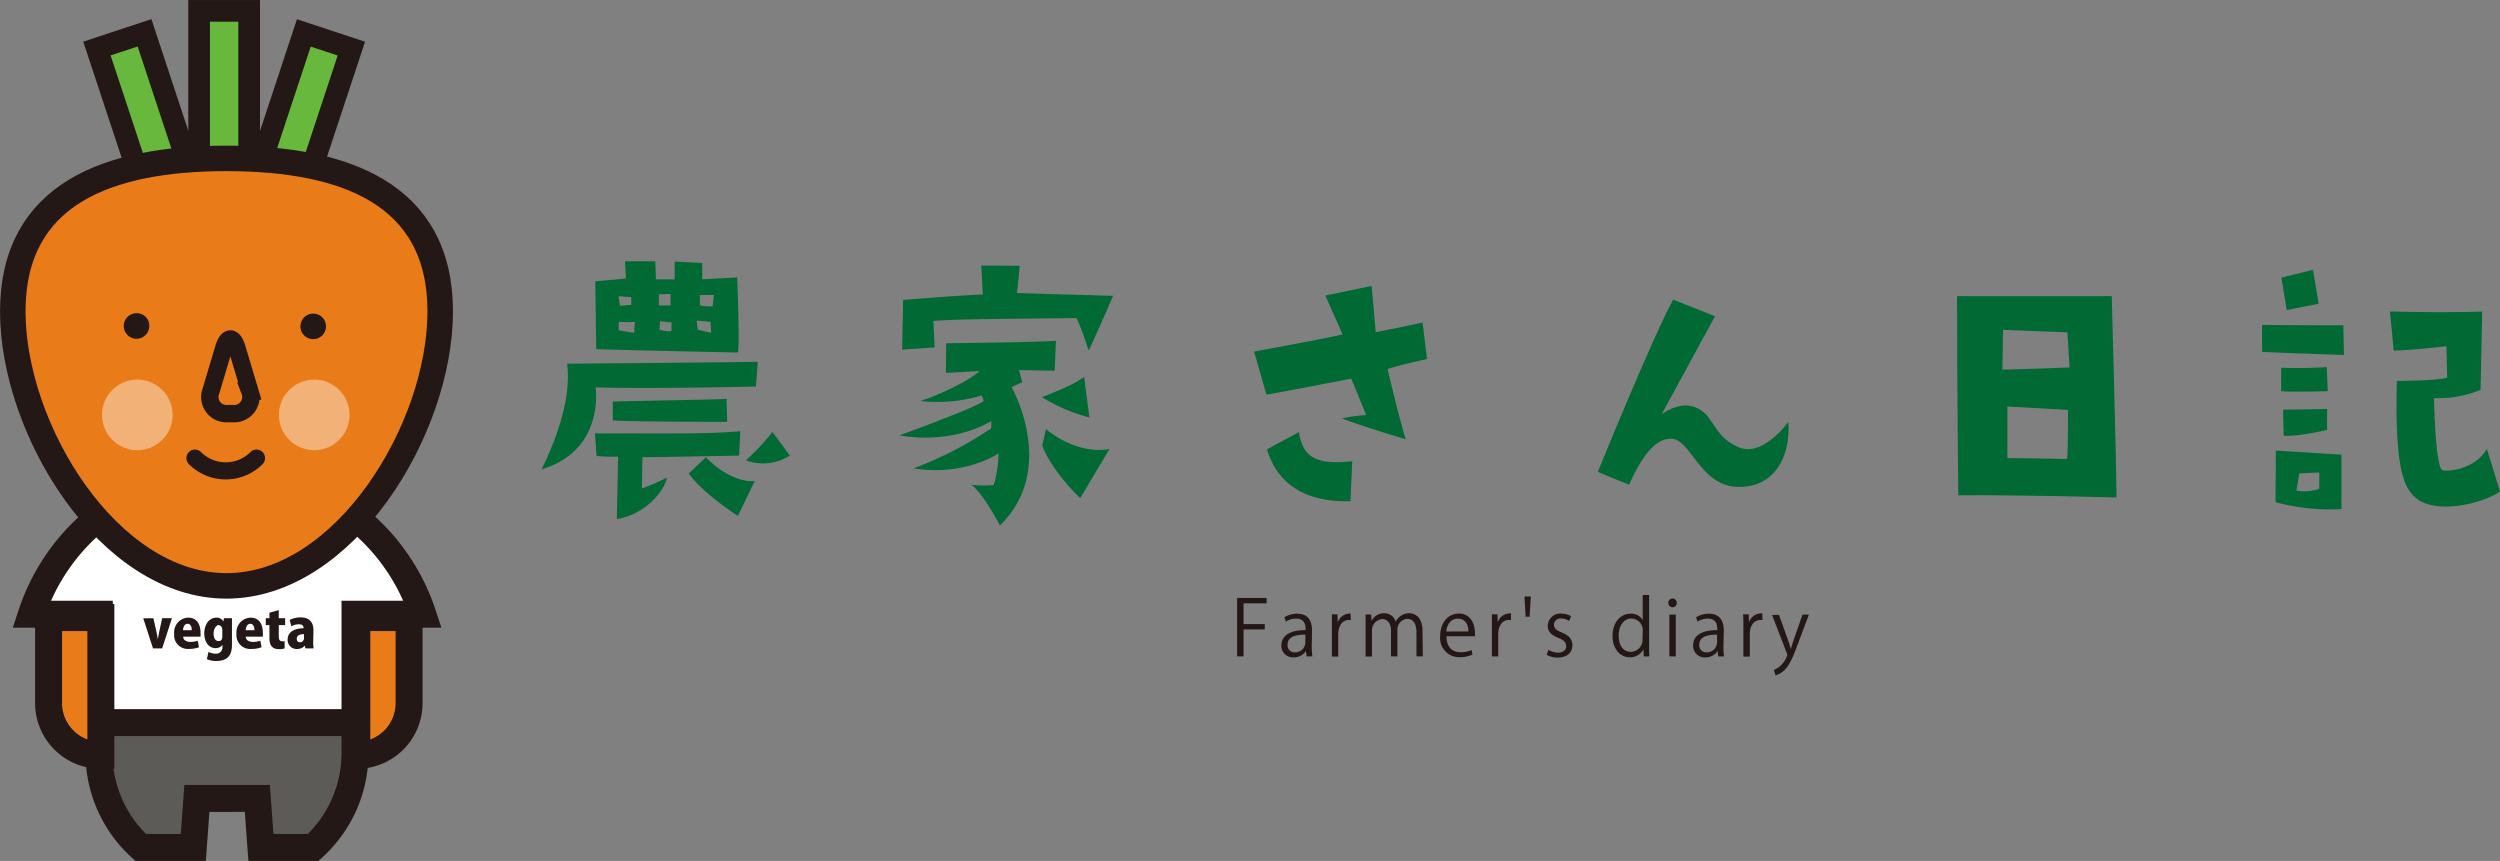 <svg xmlns="http://www.w3.org/2000/svg" viewBox="0 0 391.12 134.69"><rect x="0" y="0" width="391.12" height="134.69" fill="#808080" stroke="none"/><defs><style>.cls-1{fill:#006934;}.cls-2{fill:#231815;}.cls-3{fill:#fff;}.cls-10,.cls-3,.cls-4,.cls-5,.cls-6,.cls-7,.cls-8,.cls-9{stroke:#231815;}.cls-3,.cls-4,.cls-5,.cls-6{stroke-width:4.22px;}.cls-4{fill:#d38c44;}.cls-5{fill:#5d5b58;}.cls-6,.cls-8{fill:#e97c19;}.cls-7{fill:#67b83d;stroke-width:3.39px;}.cls-10,.cls-7,.cls-8,.cls-9{stroke-miterlimit:10;}.cls-8{stroke-width:3.99px;}.cls-10,.cls-9{fill:none;stroke-linecap:round;}.cls-9{stroke-width:2.68px;}.cls-10{stroke-width:2.72px;}.cls-11{fill:#f2b277;}</style></defs><title>head_agriblog</title><g id="レイヤー_2" data-name="レイヤー 2"><g id="レイヤー_1-2" data-name="レイヤー 1"><path class="cls-1" d="M118.27,60.47s-15.6.39-25.09.14c0,0,1.51,9.83-8.46,12.82,3.08-6.26,4.59-12,4-16.53,0,0,24.65-.2,29.83-.3Zm-2.45,7-.19,3.81s-13.11.25-15.12.25l-.09,4.89a28.65,28.65,0,0,0,3.91-1.71c-.25,1.81-3.13,5.72-7.83,6.5l.2-9.78a21.71,21.71,0,0,1-3.37-.1l-.25-3.52C102.18,67.75,110,68,115.82,67.46ZM93.13,44s3.32-.25,4.79-.44l-.14-2.69,4.74,0,.1,2.83h2.93l0-2.78,4.31.24v2.54l5.47-.29s.44,11,.1,11.74c0,0-21.22-.44-22.15-.54Zm20.64,22s-16,0-17.9-.24V62.81c16.92-.34,17.16-.34,17.8-.44Zm-17-14.33,2.44.4.1-1.72a17.72,17.72,0,0,1-2.49,0Zm0-5.33L97,47.85l1.76-.15V46.48Zm6.31-.29,0,1.76a12.54,12.54,0,0,1,1.81,0L104.92,46Zm2,4.4-1.81-.19-.1,1.32a5.54,5.54,0,0,0,1.86.24Zm13,24.8-2.64,5.47c-3-2-6.07-4.4-7.68-6.65l2.69-2.54C113,74.26,116.26,75.53,118.12,75.24ZM109,50.15l.15,1.42c.34.09,2.1.49,2.1.49l-.09-1.72Zm.49-4v1.61a6.25,6.25,0,0,0,2,.15l.19-1.76Zm11.35,21.42,2.74,3.71a7.87,7.87,0,0,1-6.9.74A34,34,0,0,0,120.86,67.56Z"/><path class="cls-1" d="M155.47,75.87a17.62,17.62,0,0,0,.74-4.94s-5.19,3.62-13.3,2.35A57.55,57.55,0,0,0,155.08,67l0-1.13s-5.58,3.72-14.38,2.25c0,0,11.73-4.25,13.2-5.38l-.29-.87a24.53,24.53,0,0,1-9.64.87c2.2-.68,7.29-2.88,9.3-4.69l-5.29.29.05-4.64s14.67-.15,17.17-.39L165,58l-5.57-.1.49,1.91-1.67.74s7.29,12.76-1.81,21.66c0,0-2.69-5.18-4.5-6.36A17.31,17.31,0,0,0,155.47,75.87ZM141.29,46.92s10.32-.83,12.47-.83l-.24-4.55,6,.05s-.29,3.62-.44,4.25c0,0,11.3.35,15.07.44,0,0-3,6.9-3.82,8.56,0,0-1.27-3.86-1.91-5.08-16.23.19-17.06.14-22.39.44l.19,4.15-5.08.35Zm29.15,18.39A26.86,26.86,0,0,1,163,62.13s5.08-1.86,6.6-3.18Zm-7.38,4.35.58-2.54s4.5,4.06,9.93,3.13L169,77.93C167.6,76.61,164.13,72.84,163.06,69.66Z"/><path class="cls-1" d="M219.92,68.73s-7.77-2.35-10-3.28a30.74,30.74,0,0,1,3.81-.53s-1.81-4.5-2.34-5.68c0,0-11.35,2.2-13.26,2.5L196.2,55s12.28-2.25,13.84-2.69l-2.69-6.07,7.24-1.51.64,7.24s6-1.18,7.33-1.52l.69,5.72s-5.09,1.13-6.16,1.57C217.09,57.78,218.8,65.11,219.92,68.73Zm-8.36,3.42-.29,6.26c-6.12.2-11.2-2-13.06-8.11l5-2.69C203.83,71.47,205.79,72.79,211.56,72.15Z"/><path class="cls-1" d="M279.78,66c.39,5.58-2.25,10.37-8,10.17s-7.23-7.28-10.17-7.53c-2.64-.19-4.79,2.84-6.75,7.19l-4.89-2s8.66-21.28,11.79-26.95l6.55,2.59s-7.68,14.14-8.36,15.36c0,0,2.59-2.06,5.13-1.17,3.23,1.17,2.69,4.49,6.9,6.3C274.88,71.27,278.11,68.24,279.78,66Z"/><path class="cls-1" d="M331.12,77.83s-15.55-.44-24.75-.34c0,0-.19-16.58-.19-31.16l24.2,0S331.12,73.23,331.12,77.83Zm-7.34-20.35L323.44,52l-10.07-.39-.1,6.21C315.22,57.83,323.78,57.48,323.78,57.48Zm-.24,6.65-9.49-.53v8.07c3.42,0,9.34.14,9.34.14C323.54,71.13,323.54,64.13,323.54,64.13Z"/><path class="cls-1" d="M366.61,50.88l.1,4.65s-10.95-.35-12.81-.49V50.83S364.27,50.93,366.61,50.88ZM356.05,70.49l10.27.64v8.51A32.31,32.31,0,0,1,356,78.56Zm8.12-9.29s-5.48.15-7.29,0V57.53a71.33,71.33,0,0,0,7.14-.1Zm-1.42-13.69-5,1s-.58-3.57-.83-5.08l4.94-1.22Zm-5.57,16.58,6.89-.1v3.27s-5.09,1.18-6.8.88Zm2.1,12.66a6.84,6.84,0,0,0,3.57-.29V73.92l-3.13.14ZM380.8,62.28s.14,9.68,1.17,11.2c.73.48,5.43-.1,7.09-3.28l2.06,6.7c-2.4,1.66-8.86,3.47-12.52,1.47-2.16-1.47-4-3.48-3.62-18.78,0,0,6,0,7.87-.49l-.1-4.94s-5.67.68-8.26.68l-.59-6.11s8.9.24,14.43,0L388.08,61A17.38,17.38,0,0,1,380.8,62.28Z"/><path class="cls-2" d="M193.55,102.69V93.55h4.61v.84h-3.61v3.25h3.32v.83h-3.32v4.22Z"/><path class="cls-2" d="M205.22,101.13a9.59,9.59,0,0,0,.1,1.56h-.91l-.1-.84h0a2.29,2.29,0,0,1-1.93,1,1.81,1.81,0,0,1-1.91-1.86c0-1.57,1.37-2.42,3.79-2.41,0-.55,0-1.8-1.49-1.8a2.83,2.83,0,0,0-1.59.47l-.24-.68a3.71,3.71,0,0,1,2-.56c1.85,0,2.32,1.31,2.32,2.61Zm-1-1.84c-1.23,0-2.78.18-2.78,1.56a1.09,1.09,0,0,0,1.13,1.21,1.59,1.59,0,0,0,1.65-1.53Z"/><path class="cls-2" d="M211.33,97,211,97c-1.08,0-1.63,1.06-1.63,2.17v3.55h-1V98.11c0-.7,0-1.34,0-2h.87l.05,1.26h0A2,2,0,0,1,211,96a2.77,2.77,0,0,1,.3,0Z"/><path class="cls-2" d="M222.6,102.69h-1V98.91c0-1.27-.46-2.09-1.44-2.09a1.67,1.67,0,0,0-1.54,1.75v4.12h-1v-4c0-1-.45-1.84-1.37-1.84a1.78,1.78,0,0,0-1.61,1.86v4h-1V97.83c0-.67,0-1.15,0-1.69h.88l.06,1h0a2.19,2.19,0,0,1,2-1.2,1.88,1.88,0,0,1,1.79,1.31h0a2.31,2.31,0,0,1,2.1-1.31c.81,0,2.08.52,2.08,2.76Z"/><path class="cls-2" d="M230.37,102.41a4.8,4.8,0,0,1-2.06.41,3,3,0,0,1-3-3.3c0-2,1.15-3.53,2.91-3.53,2,0,2.53,1.85,2.53,3,0,.23,0,.4,0,.55h-4.45c0,1.81,1,2.5,2.22,2.5a4.05,4.05,0,0,0,1.71-.34Zm-.64-3.62c0-.89-.36-2-1.64-2s-1.73,1.14-1.83,2Z"/><path class="cls-2" d="M236.39,97,236,97C235,97,234.4,98,234.4,99.14v3.55h-1V98.11c0-.7,0-1.34,0-2h.87l.05,1.26h0a2,2,0,0,1,1.78-1.4c.11,0,.19,0,.3,0Z"/><path class="cls-2" d="M238.5,93.32h1l-.2,3.17h-.62Z"/><path class="cls-2" d="M245.5,97.15a2.32,2.32,0,0,0-1.27-.39,1,1,0,0,0-1.11,1c0,.57.38.83,1.21,1.19,1.06.43,1.67,1,1.67,2,0,1.16-.89,1.93-2.31,1.93a3.5,3.5,0,0,1-1.72-.44l.28-.77a3.15,3.15,0,0,0,1.47.44c.88,0,1.31-.47,1.31-1s-.35-1-1.21-1.3c-1.1-.44-1.67-1-1.67-1.85A1.94,1.94,0,0,1,244.29,96a3,3,0,0,1,1.5.4Z"/><path class="cls-2" d="M258,101.07c0,.53,0,1.17.05,1.62h-.89l-.05-1.12h0a2.31,2.31,0,0,1-2.14,1.26c-1.51,0-2.69-1.31-2.69-3.32,0-2.21,1.3-3.5,2.82-3.5A2.1,2.1,0,0,1,257,97h0V93.09h1Zm-1-2.3a1.81,1.81,0,0,0-1.76-2c-1.23,0-2,1.15-2,2.65s.65,2.56,1.93,2.56a1.88,1.88,0,0,0,1.8-2Z"/><path class="cls-2" d="M261.66,95a.65.65,0,0,1-.65-.68.66.66,0,0,1,.66-.68.64.64,0,0,1,.65.68A.63.63,0,0,1,261.66,95Zm.51,7.69h-1V96.15h1Z"/><path class="cls-2" d="M269.63,101.13a9.64,9.64,0,0,0,.09,1.56h-.91l-.09-.84h0a2.29,2.29,0,0,1-1.93,1,1.81,1.81,0,0,1-1.91-1.86c0-1.57,1.37-2.42,3.79-2.41,0-.55,0-1.8-1.48-1.8a2.84,2.84,0,0,0-1.6.47l-.24-.68a3.71,3.71,0,0,1,2-.56c1.85,0,2.33,1.31,2.33,2.61Zm-1-1.84c-1.23,0-2.78.18-2.78,1.56a1.09,1.09,0,0,0,1.13,1.21,1.59,1.59,0,0,0,1.65-1.53Z"/><path class="cls-2" d="M275.74,97l-.36,0c-1.08,0-1.63,1.06-1.63,2.17v3.55h-1V98.11c0-.7,0-1.34-.05-2h.88l.05,1.26h0a2,2,0,0,1,1.78-1.4c.11,0,.19,0,.3,0Z"/><path class="cls-2" d="M283,96.15l-1.74,4.63c-.78,2.12-1.33,3.35-2.14,4.11a3.29,3.29,0,0,1-1.34.77l-.27-.84a3.74,3.74,0,0,0,2.11-2.35.76.76,0,0,0-.07-.27l-2.32-6h1.09l1.43,4c.17.46.31,1,.42,1.37h0c.11-.4.26-.89.42-1.39L282,96.15Z"/><path class="cls-3" d="M15.54,113.45V96.09H4.92a32.23,32.23,0,0,1,61.22,0H55.54v17.36Z"/><line class="cls-4" x1="35.53" y1="118.66" x2="35.53" y2="118.66"/><path class="cls-5" d="M55.54,113.05v4.76A19.94,19.94,0,0,1,49,132.58H40.82l-.56-7.67H30.8l-.56,7.67H22a20,20,0,0,1-6.52-14.77v-4.76Z"/><path class="cls-6" d="M64,96.62V110a8.17,8.17,0,0,1-8.18,8.17V96.62Z"/><path class="cls-6" d="M7.6,96.62V110a8.18,8.18,0,0,0,8.18,8.17V96.62Z"/><path class="cls-2" d="M26.9,96.72l-1.53,4.72H23.94l-1.53-4.71H24l.47,2.07c.09.41.16.8.23,1.22h0c.06-.43.13-.79.22-1.22l.45-2.08Z"/><path class="cls-2" d="M31.13,101.26a4.18,4.18,0,0,1-1.56.26,2.14,2.14,0,0,1-2.32-2.36,2.29,2.29,0,0,1,2.2-2.53c1.12,0,1.92.76,1.92,2.36a3.79,3.79,0,0,1,0,.62H28.66c0,.56.54.82,1.15.82a3.56,3.56,0,0,0,1.13-.19ZM30,98.59c0-.42-.14-1-.65-1s-.69.56-.72,1Z"/><path class="cls-2" d="M36.29,96.72c0,.37,0,.82,0,1.46v2.65c0,1.18-.27,2.58-2.44,2.58a3.53,3.53,0,0,1-1.49-.29l.26-1.13a2.6,2.6,0,0,0,1.18.28,1,1,0,0,0,1-1.13v-.26h0a1.3,1.3,0,0,1-1.07.52c-1.13,0-1.77-1.05-1.77-2.29,0-1.52.85-2.48,1.91-2.48a1.21,1.21,0,0,1,1.09.6h0l.07-.51Zm-1.51,1.86c0-.53-.29-.78-.6-.78s-.76.52-.76,1.29.29,1.2.75,1.2.61-.21.61-.8Z"/><path class="cls-2" d="M40.92,101.26a4.22,4.22,0,0,1-1.56.26A2.14,2.14,0,0,1,37,99.16a2.29,2.29,0,0,1,2.2-2.53c1.12,0,1.92.76,1.92,2.36a2.88,2.88,0,0,1,0,.62H38.45c0,.56.54.82,1.15.82a3.61,3.61,0,0,0,1.13-.19Zm-1.11-2.67c0-.42-.14-1-.65-1s-.69.56-.72,1Z"/><path class="cls-2" d="M42.15,95.86l1.46-.41v1.27h1v1.07h-1v1.77c0,.56.18.76.53.76a1.51,1.51,0,0,0,.39,0v1.13a3.15,3.15,0,0,1-.9.11c-1.45,0-1.48-1.24-1.48-1.77v-2h-.57V96.72h.57Z"/><path class="cls-2" d="M49,100.33a6,6,0,0,0,.07,1.11H47.78l-.09-.45h0a1.49,1.49,0,0,1-1.22.54A1.39,1.39,0,0,1,45,100.08c0-1.25,1.11-1.78,2.5-1.79,0-.36-.16-.62-.75-.62a2.29,2.29,0,0,0-1.17.32l-.26-1a3.74,3.74,0,0,1,1.72-.4c1.56,0,2,1,2,2Zm-1.44-1.12c-.61,0-1.13.18-1.13.72a.49.49,0,0,0,.5.55.62.62,0,0,0,.63-.66Z"/><rect class="cls-7" x="31.15" y="1.7" width="7.83" height="29.94"/><rect class="cls-7" x="31.58" y="16.67" width="29.94" height="7.83" transform="translate(12.4 58.33) rotate(-71.71)"/><rect class="cls-7" x="19.67" y="5.61" width="7.84" height="29.94" transform="translate(-5.27 8.44) rotate(-18.29)"/><path class="cls-8" d="M68.87,48.72c0,18.46-15,42.94-33.44,42.94S2,67.18,2,48.72,17,24.78,35.43,24.78,68.87,30.25,68.87,48.72Z"/><path class="cls-2" d="M23.36,51A2,2,0,1,1,21.41,49,1.95,1.95,0,0,1,23.36,51Z"/><path class="cls-2" d="M51,51a2,2,0,1,1-2-1.94A2,2,0,0,1,51,51Z"/><path class="cls-9" d="M40.13,71.67a6.8,6.8,0,0,1-9.63,0"/><path class="cls-10" d="M35.62,64.71A2.6,2.6,0,0,1,33,61.18l2-6.69c.57-1.94,1.51-1.94,2.08,0l2,6.69a2.61,2.61,0,0,1-2.65,3.53Z"/><path class="cls-11" d="M54.68,64.91a5.52,5.52,0,1,1-5.52-5.52A5.52,5.52,0,0,1,54.68,64.91Z"/><path class="cls-11" d="M27,64.91a5.52,5.52,0,1,1-5.52-5.52A5.52,5.52,0,0,1,27,64.91Z"/></g></g></svg>
